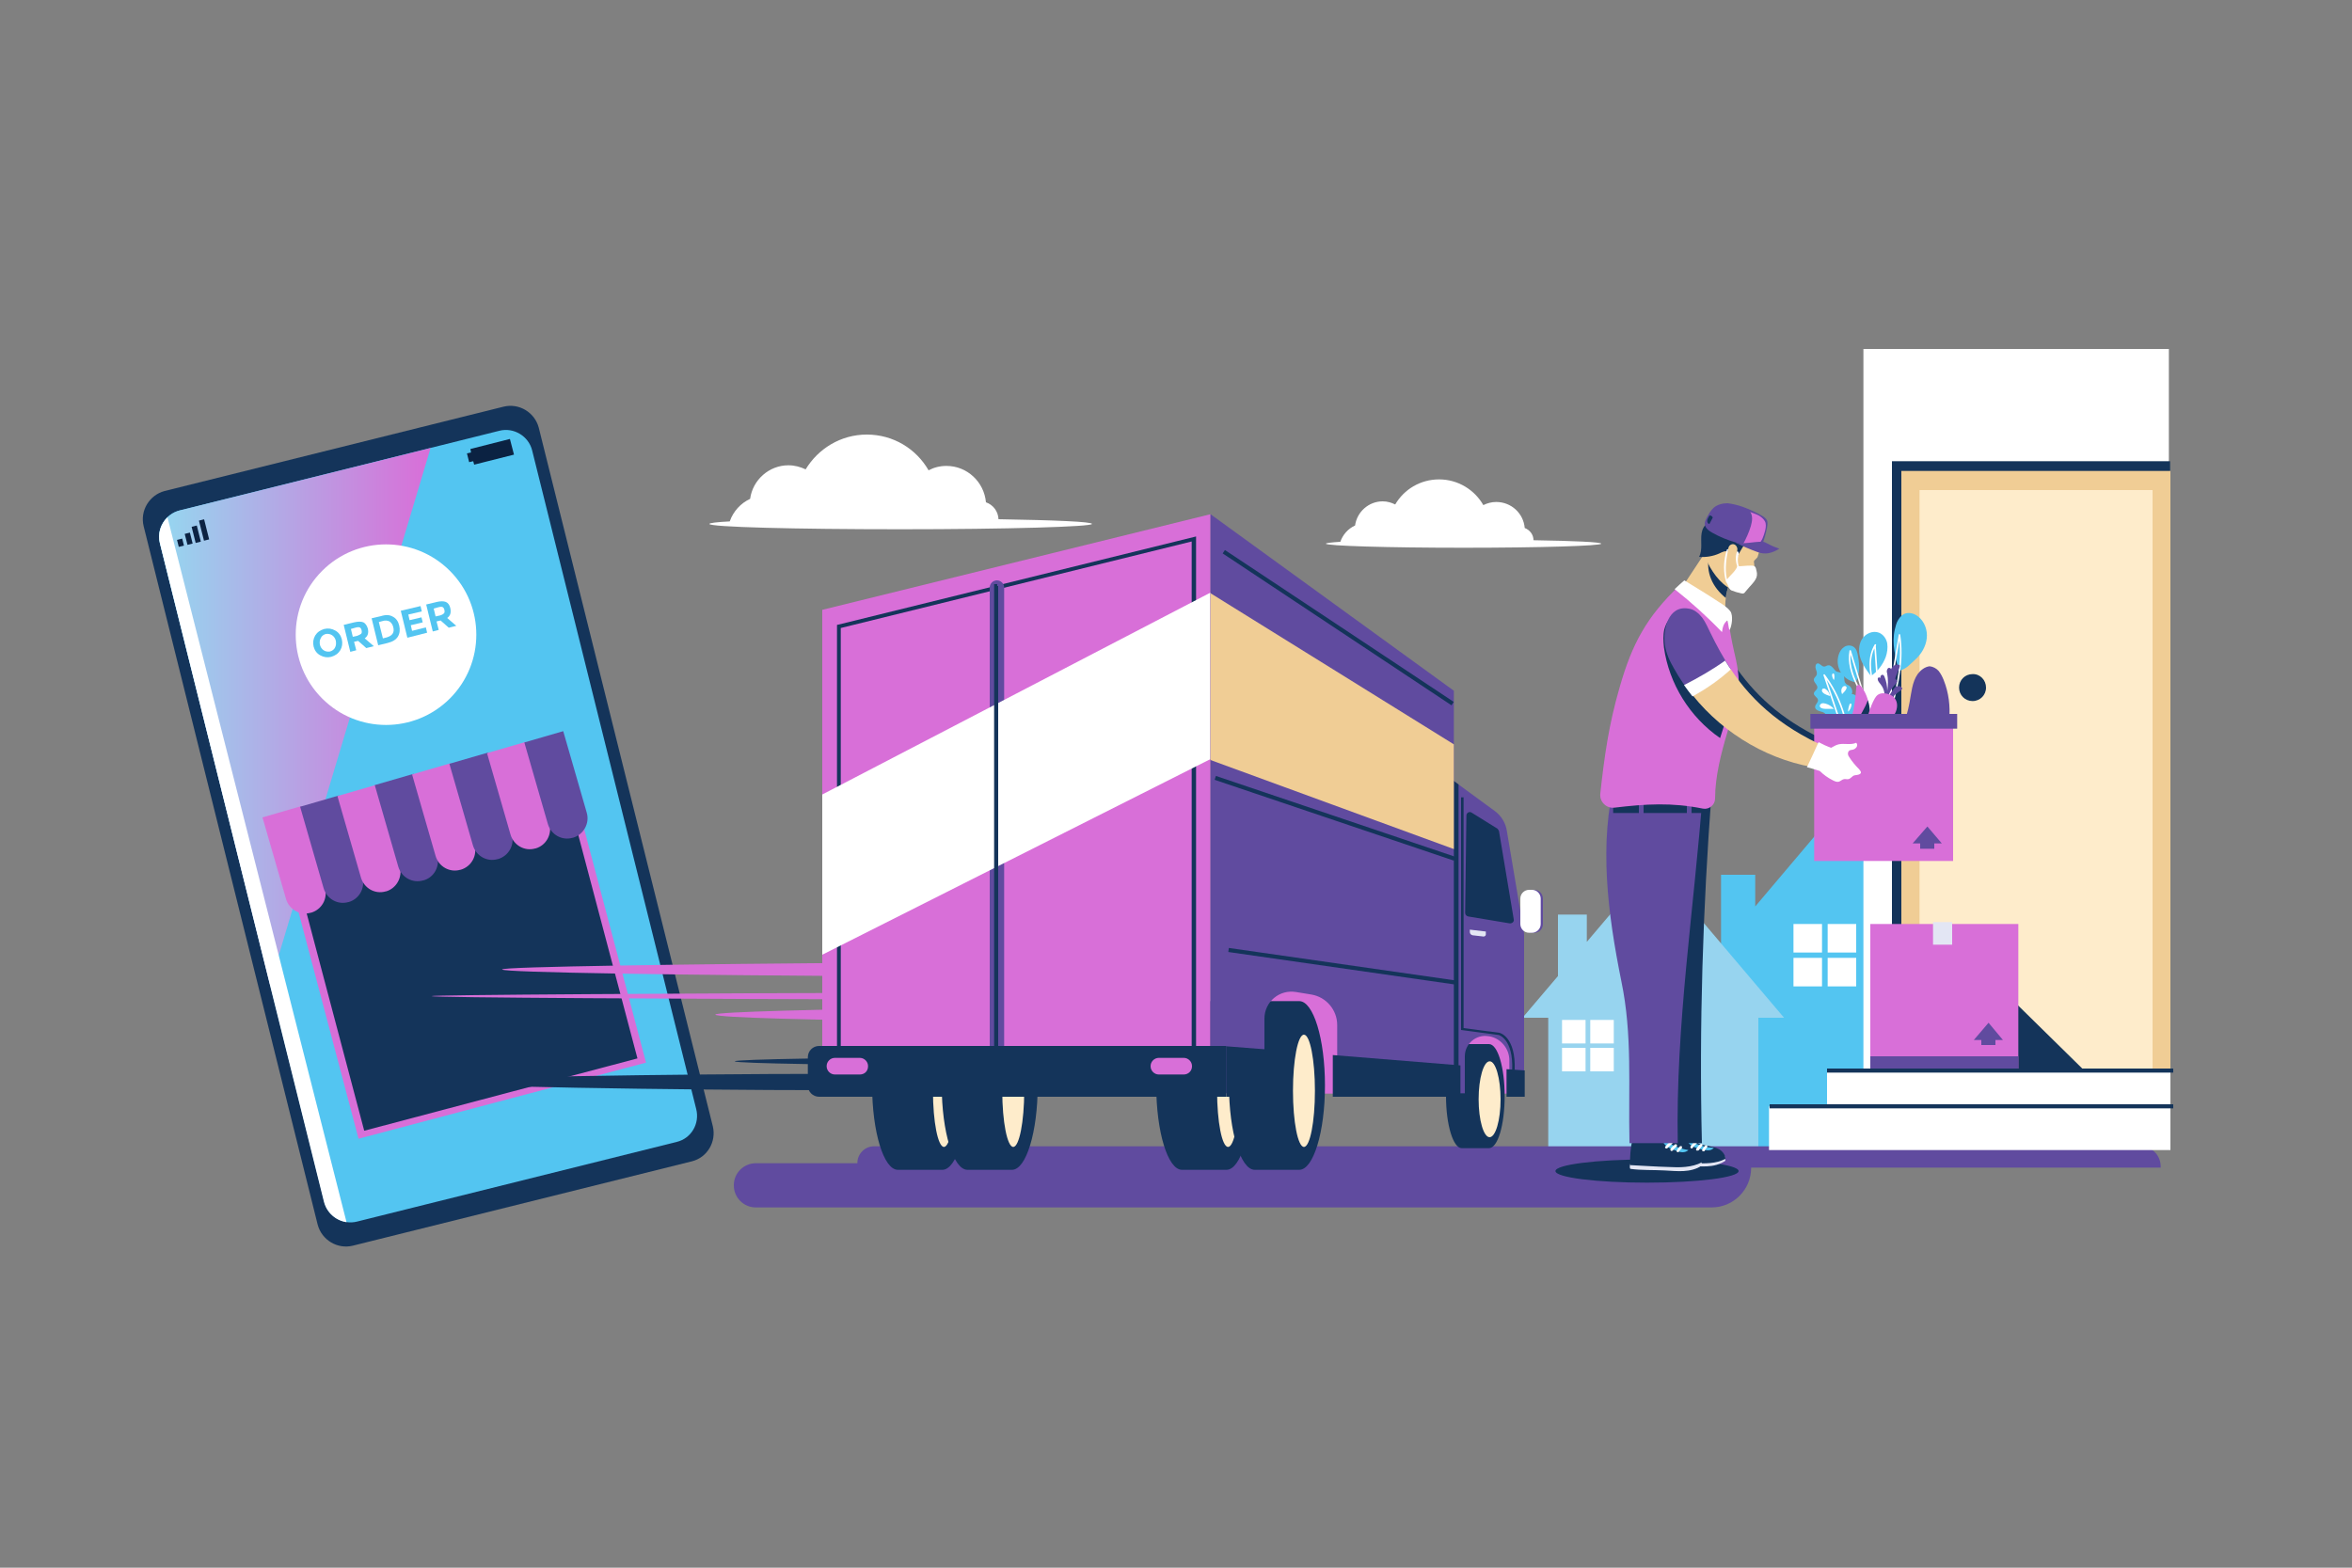 <?xml version="1.0" encoding="utf-8"?>
<!-- Generator: Adobe Illustrator 24.2.0, SVG Export Plug-In . SVG Version: 6.00 Build 0)  -->
<svg version="1.1" xmlns="http://www.w3.org/2000/svg" xmlns:xlink="http://www.w3.org/1999/xlink" x="0px" y="0px"
	 viewBox="0 0 750 500" style="enable-background:new 0 0 750 500;" xml:space="preserve">
<rect x="0" y="0" width="750" height="500" fill="#808080" stroke="none"/>
<style type="text/css">
	.st0{fill:#53C5F1;}
	.st1{fill:#FFFFFF;}
	.st2{fill:#97D4EF;}
	.st3{fill:#604B9F;}
	.st4{fill:#14345A;}
	.st5{fill:#F0CD95;}
	.st6{fill:#FEECCB;}
	.st7{fill:#D86FD8;}
	.st8{fill:#E3E6F4;}
	.st9{fill:none;stroke:#FFFFFF;stroke-width:0.5;stroke-linecap:round;stroke-linejoin:round;stroke-miterlimit:10;}
	.st10{fill:url(#SVGID_1_);}
	.st11{fill:#0B2242;}
</style>
<g id="BACKGROUND">
</g>
<g id="OBJECTS">
	<g>
		<g>
			<polygon class="st0" points="584.4,259.9 559.7,289.1 559.7,279 548.8,279 548.8,301.9 535.6,317.5 545.2,317.5 545.2,366.7 
				623.7,366.7 623.7,317.5 633.3,317.5 			"/>
			<g>
				<g>
					<rect x="571.9" y="294.7" class="st1" width="9.1" height="9.1"/>
					<rect x="582.8" y="294.7" class="st1" width="9.1" height="9.1"/>
				</g>
				<g>
					<rect x="571.9" y="305.5" class="st1" width="9.1" height="9.1"/>
					<rect x="582.8" y="305.5" class="st1" width="9.1" height="9.1"/>
				</g>
			</g>
			<polygon class="st2" points="527.2,275.4 506,300.4 506,291.7 496.8,291.7 496.8,311.3 485.5,324.6 493.7,324.6 493.7,366.7 
				560.7,366.7 560.7,324.6 568.9,324.6 			"/>
			<g>
				<g>
					<rect x="498.1" y="325.3" class="st1" width="7.5" height="7.5"/>
					<rect x="507.1" y="325.3" class="st1" width="7.5" height="7.5"/>
				</g>
				<g>
					<rect x="498.1" y="334.2" class="st1" width="7.5" height="7.5"/>
					<rect x="507.1" y="334.2" class="st1" width="7.5" height="7.5"/>
				</g>
			</g>
		</g>
		<path class="st3" d="M682.6,365.6H278.7c-2.9,0-5.3,2.4-5.3,5.3v0.1h-32.4c-3.8,0-7,3.1-7,7v0.1c0,3.8,3.1,7,7,7h304.8
			c7,0,12.6-5.7,12.6-12.6v-0.1h130.6v-0.1C689.1,368.5,686.2,365.6,682.6,365.6z"/>
		<ellipse class="st4" cx="525.2" cy="373.5" rx="29.2" ry="3.7"/>
		<g>
			<rect x="594.2" y="111.3" class="st1" width="97.4" height="230.2"/>
			<rect x="603.3" y="147.1" class="st4" width="88.7" height="199.1"/>
			<rect x="606.3" y="150.2" class="st5" width="85.8" height="199.1"/>
			<rect x="612.1" y="156.3" class="st6" width="74.3" height="185.3"/>
			<polygon class="st4" points="617.1,318.2 617.1,344.6 664.3,344.6 664.3,341.1 641,318.2 			"/>
			<g>
				<rect x="596.4" y="294.7" class="st7" width="47.2" height="49.9"/>
				<rect x="596.4" y="336.9" class="st3" width="47.2" height="7.6"/>
				<polygon class="st3" points="638.7,331.7 634.1,326.2 629.4,331.7 631.8,331.7 631.8,333.3 636.3,333.3 636.3,331.7 				"/>
				<rect x="616.4" y="294.1" class="st8" width="6.1" height="7.2"/>
			</g>
			<g>
				<rect x="564.1" y="352.9" class="st1" width="128" height="13.9"/>
				<rect x="582.6" y="341.4" class="st1" width="109.5" height="12.8"/>
			</g>
			<g>
				<rect x="582.6" y="340.8" class="st4" width="110.4" height="1.3"/>
			</g>
			<g>
				<rect x="564.3" y="352.2" class="st4" width="128.7" height="1.3"/>
			</g>
			<path class="st4" d="M633.3,219.3c0,2.4-1.9,4.3-4.3,4.3c-2.4,0-4.3-1.9-4.3-4.3c0-2.4,1.9-4.3,4.3-4.3
				C631.4,214.9,633.3,216.9,633.3,219.3z"/>
		</g>
		<g>
			<g>
				<g>
					<g>
						<path class="st0" d="M601.3,209.6c-0.9,2.4-2.6,4.6-4.7,6c-1.3-1.7-2.6-3.5-3.3-5.5c-0.7-2-0.7-4.4,0.4-6.2
							c1.1-1.8,3.5-2.9,5.5-2.1c1.4,0.6,2.3,1.9,2.6,3.4C602,206.7,601.8,208.2,601.3,209.6z"/>
						<path class="st0" d="M590.9,206.2c-0.9-0.5-2.1-0.4-2.9,0.2c-0.9,0.6-1.4,1.5-1.7,2.5c-0.6,1.9-0.3,3.9,0.7,5.6
							c1,1.6,2.8,2.8,4.7,3.1c1.4-2.4,1.3-5.4,0.8-8.2C592.3,208.1,592,206.8,590.9,206.2z"/>
						<path class="st0" d="M611.6,196.6c2.1,1.6,3.1,4.4,2.8,7c-0.3,2.6-1.7,5-3.7,6.8c-2,1.8-2.6,2.8-5.2,3.6
							c-1.1-4.3-2.3-8.8-1.3-13.2c0.3-1.1,0.5-2.2,1.1-3.1c0.6-1,1.4-1.8,2.5-2.1C609.2,195.3,610.6,195.8,611.6,196.6z"/>
					</g>
					<g>
						<path class="st9" d="M599.4,238.7c0.8-3.6-0.3-7.4-1.9-10.7s-3.8-6.4-5.4-9.7c-1.6-3.3-2.8-7.1-2.1-10.7L599.4,238.7z"/>
						<path class="st9" d="M600.6,245.4c0.9-4.8,1.6-9.8,0.8-14.6c-0.8-4.3-2.7-8.3-4-12.4c-1.2-4.2-1.7-8.9,0.6-12.7
							c0,0.1-0.1,0.3-0.1,0.4L600.6,245.4z"/>
						<path class="st9" d="M598,248.2c0.6-7.7,3.1-15.2,5.2-22.7c2.1-7.5,3.7-15.3,2.5-23L598,248.2z"/>
					</g>
				</g>
				<g>
					<path class="st3" d="M611.5,215c-1.8,2.6-2,6-2.6,9.1c-1,5.6-3.4,10.9-5.4,16.2c-0.5,1.3-1,2.7-0.7,4.1
						c0.3,1.4,1.3,2.6,2.6,3.2c2.2,1.2,5,0.8,7.2-0.5c2.2-1.3,3.8-3.3,5-5.5c4.4-7.3,5.4-16.7,2.2-24.7c-0.4-1-0.9-2-1.6-2.9
						c-0.7-0.8-1.8-1.4-2.9-1.5C613.7,212.7,612.4,213.8,611.5,215z"/>
					<g>
						<path class="st0" d="M589.5,218.6c0.9,0.5,1.4,1.8,1,2.8c1.1-0.1,2.2,1.1,2,2.2c-0.2,1-1.1,1.7-1,2.7c0.1,0.9,1.2,1.4,1.5,2.3
							c0.2,0.5,0,1.1-0.3,1.6c-0.3,0.5-0.7,0.8-1.2,1.2c-0.3,0.3-0.7,0.7-0.5,1.1c0.1,0.2,0.5,0.3,0.6,0.6c0.2,0.3-0.1,0.8-0.4,1
							c-0.3,0.2-0.7,0.3-1,0.5c-0.7,0.6-0.4,1.6-0.2,2.5c0.3,1.4,0.2,2.8-0.2,4.1c-0.1,0.4-0.4,0.9-0.8,0.8c-0.3,0-0.5-0.3-0.5-0.6
							s0.1-0.6,0.1-0.9c0.2-0.8,0.5-1.5,0.4-2.3c0-0.8-0.4-1.6-1-2.1c-0.5-0.3-1.1-0.4-1.7-0.6c-0.6-0.2-1.2-0.6-1.3-1.2
							c-0.1-0.6,0.5-1.3,1.1-1c0.1-1.1-0.6-2.2-1.7-2.5c-0.6-0.2-1.2-0.1-1.8,0c-0.6,0-1.3,0-1.8-0.3c-0.5-0.3-0.9-1-0.6-1.5
							c0.4-0.7,1.4-0.7,1.9-1.3c-0.4-0.5-1.2-0.7-1.9-0.9c-0.7-0.2-1.4-0.6-1.4-1.3c0-0.9,1.1-1.5,0.9-2.3c-0.1-0.8-1.3-1.2-1.3-2
							c0-0.7,1-1.1,1.1-1.8c0.2-1-1.3-1.8-1.1-2.8c0.1-0.5,0.7-0.8,0.9-1.4c0.2-0.6-0.1-1.3-0.3-1.9c-0.2-0.6-0.1-1.5,0.5-1.7
							c0.8-0.2,1.3,1,2.2,1c0.5,0,0.8-0.4,1.3-0.4c0.5-0.1,1,0.3,1.4,0.7c0.4,0.4,0.7,0.9,1.1,1.2c0.7,0.4,1.7,0.2,2.2,0.8
							c0.7,0.8,0.1,2.3,0.8,3C588.7,218.3,589.2,218.4,589.5,218.6z"/>
						<path class="st9" d="M589.6,238.7c-0.1-8.4-2.9-16.7-7.9-23.4L589.6,238.7z"/>
						<path class="st1" d="M584.8,226.1c-0.7-0.8-1.6-1.4-2.7-1.7c-0.4-0.1-0.9-0.2-1.3,0c-0.4,0.2-0.7,0.7-0.4,1.1
							c0.2,0.3,0.5,0.4,0.9,0.5C582.2,226.2,583.7,226,584.8,226.1z"/>
						<path class="st1" d="M588.8,219.5c-0.2,0.8-0.9,1.3-1.4,1.9c-0.2-0.5-0.3-1-0.2-1.5c0.1-0.5,0.4-1,0.9-1.1
							c0.2,0,0.5,0,0.6,0.2C588.9,219.2,588.9,219.3,588.8,219.5z"/>
						<path class="st1" d="M584.5,214.8c0.1,0,0.2,0,0.3,0.1c0.1,0.1,0.1,0.2,0.1,0.3c0.1,0.5,0.1,1.1-0.1,1.7
							c-0.4-0.5-0.6-1.1-0.6-1.7C584.3,215.1,584.3,214.8,584.5,214.8z"/>
						<path class="st1" d="M583.6,222c-0.2-0.8-0.6-1.6-1.3-2.1c-0.2-0.1-0.4-0.3-0.6-0.3c-0.2,0-0.5,0-0.6,0.2
							c-0.1,0.2-0.2,0.4-0.1,0.6c0,0.2,0.2,0.4,0.3,0.5C581.7,221.4,582.9,221.8,583.6,222z"/>
						<path class="st1" d="M590.2,224.4c0.2,0,0.2,0.3,0.2,0.4c-0.1,0.8-0.4,1.6-1.1,2.2c0-0.8,0.2-1.6,0.5-2.4
							C589.9,224.5,590,224.3,590.2,224.4z"/>
					</g>
					<g>
						<path class="st7" d="M593,239.3c0.9-0.1,1.8-0.4,2.4-1.1c0.3-0.4,0.5-1,0.6-1.5c0.4-1.5,0.4-3.1,0.4-4.7c0-2.3,0-4.5-0.3-6.7
							c-0.4-2.2-1.1-4.4-2.5-6.2c-0.3-0.4-0.7-0.8-1.2-0.6c-0.4,0.2-0.5,0.6-0.5,1c-0.3,3.2-0.5,6.4-1.6,9.4c-0.6,1.7-1.6,3.2-1.9,5
							c-0.4,1.8,0,3.8,1.5,4.8C590.8,239.4,591.9,239.5,593,239.3z"/>
						<path class="st4" d="M595.4,238.2c0.3-0.4,0.5-1,0.6-1.5c0.4-1.5,0.4-3.1,0.4-4.7c0-2.3,0-4.5-0.3-6.7c-0.1-0.7-0.3-1.3-0.5-2
							c-1.6,5-7.1,9.6-3.6,15.6c0.1,0.1,0.1,0.3,0.2,0.4c0.3,0,0.5,0,0.7,0C593.9,239.2,594.8,238.9,595.4,238.2z"/>
						<path class="st3" d="M605.5,218.8c-0.3,0-0.5,0.1-0.7,0.3c0-0.2,0.1-0.4,0.1-0.5c-1.4,1.3-2.4,3-3.2,4.7
							c0.5-1.9,1.4-3.7,2.7-5.1c0.2-0.2,0.4-0.4,0.5-0.6c0.1-0.2,0.1-0.5-0.1-0.7c-0.1-0.1-0.3-0.1-0.3-0.2c-0.2-0.2-0.1-0.5,0-0.8
							c0.4-1,0.8-2,1.2-3c0.1-0.3,0.2-0.6,0-0.8c-0.1-0.1-0.2-0.1-0.4-0.1c-1-0.2-2.2,0.6-2.3,1.7c0.2-0.3-0.2-0.7-0.6-0.7
							c-0.4,0-0.6,0.4-0.7,0.8c-0.1,0.4,0,0.7,0.1,1.1c0.3,1.8,0.3,3.6,0,5.4c0-1.5-0.3-3.1-0.9-4.5c-0.1-0.3-0.3-0.5-0.6-0.6
							c-0.2,0-0.5,0.2-0.6,0.4c-0.1,0.2-0.1,0.5-0.1,0.7c-0.1-0.2-0.4-0.3-0.6-0.2c-0.2,0.1-0.3,0.4-0.2,0.7c0,0.2,0.2,0.5,0.3,0.7
							c0.4,0.5,0.8,1,1.1,1.5c0.8,1.4,1,3.2,0.4,4.7c0.1,0,0.2,0,0.3,0.1c0,0.1,0,0.1-0.1,0.2c0.2,0.1,0.4,0.3,0.7,0.4
							c0,0.1-0.1,0.2,0,0.2c0,0.1,0.2,0.2,0.3,0.2c1-1.8,2.4-3.4,4.2-4.5c0.3-0.2,0.6-0.5,0.6-0.8
							C606.1,218.9,605.8,218.8,605.5,218.8z"/>
						<path class="st7" d="M601.4,221.2c-0.9-0.2-1.9-0.1-2.6,0.4c-0.4,0.3-0.8,0.8-1,1.2c-0.8,1.4-1.3,2.8-1.8,4.3
							c-0.7,2.1-1.3,4.3-1.6,6.5c-0.3,2.2-0.2,4.6,0.6,6.7c0.2,0.4,0.5,0.9,0.9,0.9c0.4,0,0.6-0.5,0.8-0.8c1.2-2.9,2.3-6,4.2-8.5
							c1.1-1.4,2.5-2.6,3.3-4.2c0.9-1.6,1.1-3.7-0.1-5.1C603.5,221.8,602.5,221.4,601.4,221.2z"/>
					</g>
				</g>
			</g>
			<path class="st4" d="M593.8,243.6c-1.2-1.2-2.2-2.4-3.1-3.8c-0.2-0.3-0.4-0.6-0.4-0.9c-0.1-0.3,0-0.7,0.2-1
				c0.3-0.4,0.8-0.4,1.3-0.5c0.5-0.1,0.9-0.4,1.2-0.8c0.3-0.4,0.3-1-0.1-1.4c-1.7,0.8-3.8,0.1-5.6,0.5c-0.9,0.2-1.6,0.7-2.4,1.1
				c-1.4-0.5-2.7-1.1-4-1.8c-0.1,0.2-0.1,0.3-0.2,0.5c-12.9-6.2-21.5-14.2-27.9-23.8c0,0,0,0,0,0c-2.4-3.6-4.5-7.4-6.4-11.5
				c-0.8-1.6-1.5-3.3-2.6-4.8c-1.1-1.4-2.6-2.7-4.4-2.9c-6.5-1.1-8.2,6.8-7.5,11.6c0.4,2.7,1.5,5.1,2.9,7.5c1.4,2.5,2.9,4.8,4.6,7.1
				c0.5,0.6,0.9,1.2,1.4,1.8c0.1,0,0.1-0.1,0.2-0.1c9.2,11.3,22.3,19.4,36.5,22.4c-0.1,0.1-0.1,0.2-0.2,0.3c1.4,0.3,2.7,0.8,4.1,1.2
				c1.2,1.2,2.6,2.2,4.2,3c0.6,0.3,1.3,0.6,1.9,0.4c0.6-0.2,1-0.7,1.6-0.8c0.5-0.1,0.9,0.1,1.4,0c0.7-0.1,1.2-1,1.9-1.2
				c0.4-0.1,0.8-0.1,1.2-0.2c0.4-0.1,0.8-0.3,0.9-0.6C594.5,244.3,594.1,243.9,593.8,243.6z"/>
			<g>
				<rect x="578.5" y="228.6" class="st7" width="44.3" height="46"/>
				<rect x="577.3" y="227.7" class="st3" width="46.8" height="4.7"/>
				<polygon class="st3" points="619.2,269 614.6,263.6 609.9,269 612.3,269 612.3,270.7 616.8,270.7 616.8,269 				"/>
			</g>
			<g>
				<g>
					<g>
						<path class="st5" d="M553.4,183c-5-1.7-6.1-3-9.4-7.2l-8,12.1c4.5,4.4,8.6,7.3,14.4,10.1C549.6,192.6,550.4,186.6,553.4,183z"
							/>
						<path class="st4" d="M550.3,190.7c0.4-3,1.4-5.7,3.1-7.7c-4.5-1.5-5.8-2.8-8.4-6C543.8,182.7,546.2,187.4,550.3,190.7z"/>
					</g>
					<g>
						<path class="st5" d="M562.6,168.9c-0.1-1.9-1.5-3.6-3.1-4.6c-1.6-1-3.6-1.4-5.5-1.7c-2.4-0.4-5.1-0.5-7.2,0.9
							c-1.3,0.9-2.2,2.4-2.8,3.9c-1.6,4.4-1,9.4,1.3,13.5c2.3,4,5.5,7.3,9.9,8.2c1.6-2.9,2.9-4.7,4.1-8.1c0.3-0.7-0.1-1.6,0-2
							c0.2-0.5,1.1-1,1.2-1.5c0.7-2.2,1-3.6,1.5-5.9C562.5,170.8,562.7,169.9,562.6,168.9z"/>
						<path class="st4" d="M544.7,164.9c1.5-2.4,4.5-3.6,7.4-3.6c2.9,0.1,5.6,1.2,8.1,2.6c0.9,0.5,1.9,1.1,2.3,2.1
							c0.4,0.7,0.4,1.5,0.4,2.3c0,0.6,0,1.2-0.2,1.8c-0.4,1.4-1.9,2.4-3.4,2.6c-1.5,0.2-3-0.2-4.4-0.6c-3.3-1.1-6.5-2.7-9.6-4.2
							c-0.3-0.2-0.7-0.3-0.9-0.6C544,166.6,544.2,165.6,544.7,164.9z"/>
						<path class="st4" d="M551.2,174.6c0.2-0.7,1-1.2,1.7-1c0.7,0.2,1.2,1,1.1,1.7c-0.1,1-0.2,1.7,0.1,2.1c0.9-1.9,2-3.6,3.3-5.2
							c-3.7-1.8-7.5-3.6-11.2-5.3c-0.3-0.1-0.6-0.3-0.9-0.3c-0.3,0-0.5,0.1-0.8,0.3c-1.1,0.7-1.7,1.9-1.9,3.2
							c-0.2,1.3-0.1,2.5-0.1,3.8c0,1.3-0.1,2.6-0.7,3.7c2.2,0.2,4.5-0.2,6.5-1.1c0.8-0.4,1.8-0.9,2.6-0.6
							C551,175.4,551.1,175,551.2,174.6z"/>
						<path class="st1" d="M560.1,182c-0.1-0.5-0.2-1.1-0.6-1.4c-0.4-0.2-0.8-0.2-1.2-0.2c-2,0-2.3,0.2-4.3,0.2
							c-0.7,1.9-2.6,3-3.7,4.8c0.7,0.8,0.9,2.5,1.8,2.9c1,0.4,2,0.7,3,0.9c0.3,0.1,0.7,0.2,1,0c0.2-0.1,0.3-0.2,0.4-0.4
							c0.5-0.5,0.7-0.9,1.2-1.4c0.7-0.8,1.6-1.7,2.1-2.6C560.3,184,560.4,183,560.1,182z"/>
						<g>
							<path class="st1" d="M551.5,185.8c-0.4-0.1-0.7-0.6-0.9-1.5c-0.6-2.9-0.1-6.2,0.5-9.2c-0.2,0.1-0.5,0.1-0.5,0.4
								c-0.9,2.9-1.1,5.9-0.5,8.9c0.2,1.1,0.6,1.7,1.3,1.8c0,0,0,0,0.1,0c0.1,0,0.2-0.1,0.2-0.2C551.7,186,551.6,185.9,551.5,185.8z
								"/>
						</g>
						<g>
							<path class="st1" d="M554.5,176.6c-0.1-0.2-0.1-0.4-0.2-0.6c-0.1-0.1-0.3-0.2-0.4-0.1c-0.7,1.8-0.4,4.2,0.6,5.9
								c0,0.1,0.1,0.1,0.2,0.1c0,0,0.1,0,0.1,0c0.1-0.1,0.2-0.2,0.1-0.3C554.1,180.1,553.9,178.3,554.5,176.6z"/>
						</g>
					</g>
					<g>
						<path class="st3" d="M555.6,161.6c2.1,0.8,4.2,1.7,6.1,2.8c0.7,0.4,1.5,0.9,1.8,1.7c0.2,0.6,0.1,1.4,0,2
							c-0.4,2.1-1,4.2-1.8,6.2c-5.5-0.2-10.9-1.7-15.7-4.4c-1.1-0.6-2.4-1.6-2.4-2.9c0-0.6,0.3-1.2,0.6-1.8c0.6-1.2,1.3-2.4,2.3-3.3
							c1.2-1,2.8-1.4,4.4-1.4C552.5,160.7,554.1,161.1,555.6,161.6z"/>
						<path class="st7" d="M562.7,169.8c0.3-1,0.5-2,0.3-3c-0.3-1-1.1-1.7-2-2.3c-0.9-0.5-1.9-0.8-2.9-1.2c0.5,0.6,0.6,1.4,0.6,2.2
							c0,0.8-0.2,1.5-0.4,2.3c-0.6,2-1.5,4-2.5,5.8c0.8,0.2,1.7,0.4,2.6,0.4c0.9,0,1.8-0.2,2.5-0.7
							C561.9,172.5,562.3,171.1,562.7,169.8z"/>
						<path class="st3" d="M562,172.8c1.2,0,1.3,0.8,5.4,2.2c-2.3,1.4-4.4,2-6.9,1.1s-4.8-1.9-7.2-3.1
							C556.1,173.7,559.1,172.7,562,172.8z"/>
						<path class="st4" d="M546.1,165c0-0.2-0.2-0.3-0.3-0.4c-0.2-0.1-0.3-0.2-0.5-0.2c-0.2,0-0.3,0.2-0.4,0.4
							c-0.2,0.4-0.5,0.8-0.5,1.3c0,0.5,0.2,1,0.7,1c0.3-0.6,0.6-1.1,0.9-1.7C546.1,165.3,546.2,165.1,546.1,165z"/>
					</g>
				</g>
				<g>
					<g>
						<path class="st8" d="M550.2,370.2c-0.1-0.5-0.1-1-0.2-1.4c-6.7,0.5-13.5,0.6-20.2,0.4c-0.5,0-0.9,0-1.4,0.1s-0.7-0.1-1,0.3
							c-0.2,0.4-0.3,1.5,0,1.7c3.6,0.5,7.2,0.3,10.8,0.5c2,0.1,4.1,0.3,6.1,0.2C546.4,371.9,548.5,371.4,550.2,370.2z"/>
						<path class="st4" d="M540.2,371c3.4,0.1,7,0.2,10-1.4c0-1.3-1-2.5-2.1-3.1s-2.5-0.8-3.8-1.1c-1.3-0.2-2.6-0.5-3.7-1.3
							c-1.1-0.8-1.8-2.2-1.5-3.4c-3,0.3-6.1,0.4-9.1,0.3c-0.9,3.1-1.2,6.3-1.1,9.5C532.6,370.6,536.4,370.8,540.2,371z"/>
						<g>
							<g>
								<path class="st0" d="M538.5,363.8c0.2-0.1,0.3,0,0.5,0.1c2.3,1.3,4.9,2.1,7.5,2.2c-0.4,0.5-1.1,0.8-1.8,0.8
									s-1.4-0.1-2.1-0.3c-1.5-0.4-3.1-0.8-4.1-2c-0.1-0.1-0.2-0.3-0.2-0.4C538.2,364,538.3,363.8,538.5,363.8z"/>
							</g>
							<g>
								<path class="st1" d="M539.5,366.3c-0.1,0-0.2,0-0.3-0.1c-0.2-0.1-0.2-0.4-0.1-0.6c0.4-0.6,0.9-1.2,1.5-1.7
									c0.2-0.1,0.4-0.1,0.6,0c0.1,0.2,0.1,0.4,0,0.6c-0.5,0.5-1,1-1.4,1.5C539.7,366.3,539.6,366.3,539.5,366.3z"/>
							</g>
							<g>
								<path class="st1" d="M541.2,367c-0.1,0-0.2,0-0.2-0.1c-0.2-0.1-0.2-0.4-0.1-0.5c0.4-0.6,0.8-1.1,1.3-1.5
									c0.2-0.1,0.4-0.1,0.6,0c0.1,0.2,0.1,0.4,0,0.6c-0.4,0.4-0.8,0.9-1.1,1.4C541.4,366.9,541.3,367,541.2,367z"/>
							</g>
							<g>
								<path class="st1" d="M543.2,367.2c-0.1,0-0.1,0-0.2,0c-0.2-0.1-0.3-0.3-0.2-0.5c0.2-0.5,0.6-0.9,0.9-1.3
									c0.2-0.2,0.4-0.2,0.6,0c0.2,0.1,0.2,0.4,0,0.6c-0.3,0.3-0.6,0.7-0.8,1.2C543.4,367.1,543.3,367.2,543.2,367.2z"/>
							</g>
						</g>
					</g>
					<path class="st4" d="M529.6,364.6h13.1c-0.9-37.3,0.3-74.7,3.1-112c-7.5,0.4-15-1.1-21.9-4.4l-5.9-0.3c-5.5,21-2.5,43.6,1.8,65
						C523.5,330.1,527.9,347.2,529.6,364.6z"/>
				</g>
				<g>
					<g>
						<path class="st8" d="M542.7,371.7c-0.1-0.5-0.1-1-0.2-1.4c-6.7,0.5-13.5,0.6-20.2,0.4c-0.5,0-0.9,0-1.4,0.1s-0.7-0.1-1,0.3
							c-0.2,0.4-0.3,1.5,0,1.7c3.6,0.5,7.2,0.3,10.8,0.5c2,0.1,4.1,0.3,6.1,0.2S541.1,372.9,542.7,371.7z"/>
						<path class="st4" d="M532,372.2c3.6,0.2,7.5,0.2,10.7-1.5c0-1.4-1-2.7-2.3-3.3c-1.2-0.7-2.7-0.9-4.1-1.1
							c-1.4-0.3-2.8-0.6-4-1.4c-1.1-0.8-2-2.3-1.6-3.7c-3.2,0.3-6.5,0.4-9.7,0.3c-0.9,3.3-1.3,6.7-1.2,10.1
							C524,371.8,528,372.1,532,372.2z"/>
						<g>
							<g>
								<path class="st0" d="M530.6,363.7c0.2,0,0.3,0.1,0.5,0.2c2.2,1.5,4.7,2.5,7.3,2.9c-0.5,0.5-1.2,0.7-1.9,0.7
									c-0.7,0-1.4-0.3-2-0.5c-1.5-0.5-3-1.1-3.9-2.3c-0.1-0.1-0.2-0.3-0.2-0.5C530.3,363.9,530.4,363.7,530.6,363.7z"/>
							</g>
							<g>
								<path class="st1" d="M531.4,366.3c-0.1,0-0.2,0-0.3-0.1c-0.2-0.1-0.2-0.4,0-0.6c0.5-0.6,1-1.1,1.6-1.5
									c0.2-0.1,0.4-0.1,0.6,0.1c0.1,0.2,0.1,0.4-0.1,0.6c-0.5,0.4-1,0.9-1.5,1.4C531.6,366.3,531.5,366.3,531.4,366.3z"/>
							</g>
							<g>
								<path class="st1" d="M533,367.1c-0.1,0-0.2,0-0.2-0.1c-0.2-0.1-0.2-0.4-0.1-0.6c0.4-0.5,0.9-1,1.4-1.4
									c0.2-0.1,0.4-0.1,0.6,0.1c0.1,0.2,0.1,0.4-0.1,0.6c-0.5,0.4-0.9,0.8-1.2,1.3C533.2,367,533.1,367.1,533,367.1z"/>
							</g>
							<g>
								<path class="st1" d="M535,367.5c-0.1,0-0.1,0-0.2-0.1c-0.2-0.1-0.2-0.4-0.1-0.5c0.3-0.5,0.6-0.9,1-1.3
									c0.2-0.1,0.4-0.1,0.6,0c0.1,0.2,0.1,0.4,0,0.6c-0.3,0.3-0.7,0.7-0.9,1.1C535.2,367.4,535.1,367.5,535,367.5z"/>
							</g>
						</g>
					</g>
					<g>
						<path class="st3" d="M519.6,364.6H535c-0.7-37.7,5.2-74.7,8-112c-7.5,0.4-15-1.1-21.9-4.4l-5.9-0.3c-5.5,21-2.5,43.6,1.8,65
							C520.6,330.1,519.2,346.5,519.6,364.6z"/>
						<rect x="514.4" y="255.8" class="st4" width="30.4" height="3.5"/>
						<rect x="522.6" y="255.1" class="st3" width="1.5" height="4.7"/>
						<rect x="537.9" y="255.1" class="st3" width="1.5" height="4.7"/>
					</g>
				</g>
				<g>
					<path class="st7" d="M535.4,186.9c-10.3,9.8-15,18.5-18.9,32.2c-3.5,12-4.9,22.1-6.2,34c-0.3,2.6,1.9,4.8,4.5,4.5
						c10-1.2,18.3-1.7,28.2,0.3c2,0.4,3.9-1.2,3.9-3.2c0-14.2,7.9-29.9,7.6-36.7c-0.2-6.1-1.4-8.8-2.5-14.9
						c-0.3-1.4-0.5-3.1-0.8-4.7c-5.8-2.8-11.1-7.3-15.6-11.6L535.4,186.9z"/>
					<path class="st4" d="M530.6,206.5c1.6,11.6,8.3,22.3,17.9,28.9c0.9-2.8,1.8-5.7,2.7-8.5c-9.7-7.2-16.1-18.6-17.3-30.7
						c-1.7,0.9-2.7,2.7-3.2,4.6C530.3,202.6,530.4,204.6,530.6,206.5z"/>
					<path class="st1" d="M537.1,185.1c-1,0.9-2.1,1.8-3.1,2.8c5.3,4.2,10.4,8.8,15.1,13.7c0.2-1.5,0.5-2.8,1.7-3.7
						c0.3,0.6,0.4,2.5,0.7,3.1c0.8-1.4,1.2-4.7,0.3-6c-1-1.3-2.4-2.2-3.7-3C544.5,189.6,540.8,187.4,537.1,185.1z"/>
				</g>
				<g>
					<path class="st3" d="M545.4,201.8c-0.8-1.6-1.5-3.3-2.6-4.8c-1.1-1.4-2.6-2.7-4.4-2.9c-6.5-1.1-8.2,6.8-7.5,11.6
						c0.4,2.7,1.5,5.1,2.9,7.5c1.7,3.1,3.8,6.1,6,8.9c4.5-2.3,8.6-5.3,12.2-8.6C549.5,209.8,547.4,205.9,545.4,201.8z"/>
					<path class="st5" d="M551.8,213.3c-3.5,3.3-7.6,6.2-12,8.5c10.1,12.6,25.1,21.3,41.1,23.3c2.8-0.1,3.9-3.8,4.5-5.5
						C569.3,233.1,559.1,224.3,551.8,213.3z"/>
					<path class="st1" d="M551.9,213.5c-0.6-0.9-1.2-1.8-1.8-2.8c-4.2,3-8.6,5.5-13.1,7.8c0.9,1.2,1.7,2.4,2.7,3.6
						C544.2,219.7,548.4,216.7,551.9,213.5z"/>
					<path class="st1" d="M592.8,245.3c-1.2-1.2-2.2-2.4-3.1-3.8c-0.2-0.3-0.4-0.6-0.4-0.9c-0.1-0.3,0-0.7,0.2-1
						c0.3-0.4,0.8-0.4,1.3-0.5c0.5-0.1,0.9-0.4,1.2-0.8c0.3-0.4,0.3-1-0.1-1.4c-1.7,0.8-3.8,0.1-5.6,0.5c-0.9,0.2-1.6,0.7-2.4,1.1
						c-1.4-0.5-2.7-1.1-4-1.8c-1.2,2.7-2.5,5.4-3.7,8c1.4,0.3,2.7,0.8,4.1,1.2c1.2,1.2,2.6,2.2,4.2,3c0.6,0.3,1.3,0.6,1.9,0.4
						c0.6-0.2,1-0.7,1.6-0.8c0.5-0.1,0.9,0.1,1.4,0c0.7-0.1,1.2-1,1.9-1.2c0.4-0.1,0.8-0.1,1.2-0.2c0.4-0.1,0.8-0.3,0.9-0.6
						C593.5,246.1,593.1,245.7,592.8,245.3z"/>
				</g>
			</g>
		</g>
		<g>
			<path class="st1" d="M489,172.3c0-1.8-1.2-3.3-2.8-3.9c-0.4-4.7-4.3-8.3-9.1-8.3c-1.5,0-2.9,0.4-4.1,1c-2.8-4.9-8.1-8.2-14.1-8.2
				c-6,0-11.2,3.2-14,8c-1.2-0.6-2.5-1-4-1c-4.5,0-8.2,3.4-8.8,7.7c-2.2,1-3.9,2.9-4.7,5.2c-3,0.2-4.6,0.4-4.6,0.6
				c0,0.7,19.7,1.3,43.9,1.3c24.3,0,43.9-0.6,43.9-1.3C510.6,172.9,501.9,172.5,489,172.3z"/>
			<path class="st1" d="M318.4,165.6c-0.1-2.5-1.7-4.6-4-5.4c-0.6-6.5-6-11.6-12.6-11.6c-2.1,0-4,0.5-5.7,1.4
				c-3.9-6.8-11.2-11.4-19.7-11.4c-8.3,0-15.5,4.5-19.5,11.1c-1.7-0.8-3.5-1.3-5.5-1.3c-6.2,0-11.4,4.7-12.2,10.7
				c-3,1.4-5.4,4-6.5,7.2c-4.1,0.2-6.5,0.5-6.5,0.8c0,1,27.3,1.7,61,1.7c33.7,0,61-0.8,61-1.7C348.3,166.4,336.3,165.9,318.4,165.6z
				"/>
		</g>
		<g>
			<g>
				<path class="st4" d="M220.6,370.4l-108.1,26.9c-4.9,1.2-9.9-1.8-11.2-6.7L45.8,167.8c-1.2-4.9,1.8-9.9,6.7-11.2l108.1-26.9
					c4.9-1.2,9.9,1.8,11.2,6.7l55.5,222.8C228.5,364.2,225.5,369.2,220.6,370.4z"/>
				<path class="st0" d="M215.8,364.2l-101.9,25.4c-4.6,1.2-9.4-1.7-10.5-6.3L51,173.3c-1.2-4.6,1.7-9.4,6.3-10.5l101.9-25.4
					c4.6-1.2,9.4,1.7,10.5,6.3l52.3,210C223.2,358.4,220.4,363.1,215.8,364.2z"/>
				<linearGradient id="SVGID_1_" gradientUnits="userSpaceOnUse" x1="50.762" y1="228.423" x2="137.248" y2="228.423">
					<stop  offset="3.589740e-02" style="stop-color:#97D4EF"/>
					<stop  offset="0.985" style="stop-color:#D86FD8"/>
				</linearGradient>
				<path class="st10" d="M57.3,162.8c-4.6,1.2-7.5,5.9-6.3,10.5L86.1,314l51.2-171.1L57.3,162.8z"/>
				<path class="st1" d="M51,173.3l52.3,210c0.9,3.5,3.8,6,7.2,6.5L53.4,165C51.3,167,50.2,170.2,51,173.3z"/>
			</g>
			<g>
				<g>
					<g>
						<g>
							
								<rect x="56.7" y="171.9" transform="matrix(0.97 -0.244 0.244 0.97 -40.495 19.283)" class="st11" width="1.7" height="2.3"/>
						</g>
					</g>
					<g>
						<g>
							
								<rect x="59.3" y="170" transform="matrix(0.97 -0.244 0.244 0.97 -40.098 19.852)" class="st11" width="1.7" height="3.6"/>
						</g>
					</g>
					<g>
						<g>
							
								<rect x="61.7" y="167.7" transform="matrix(0.97 -0.244 0.244 0.97 -39.665 20.41)" class="st11" width="1.7" height="5.3"/>
						</g>
					</g>
					<g>
						<g>
							
								<rect x="64.2" y="165.7" transform="matrix(0.97 -0.244 0.244 0.97 -39.268 20.981)" class="st11" width="1.7" height="6.6"/>
						</g>
					</g>
				</g>
				<g>
					<g>
						<polygon class="st11" points="150,143.2 150.2,144.3 148.9,144.6 149.6,147.4 150.9,147.1 151.2,148.2 163.9,145 162.6,140 
													"/>
					</g>
				</g>
			</g>
			
				<ellipse transform="matrix(0.707 -0.707 0.707 0.707 -107.036 146.356)" class="st1" cx="123.1" cy="202.4" rx="28.8" ry="28.8"/>
			<g>
				
					<rect x="101.7" y="266.6" transform="matrix(0.967 -0.256 0.256 0.967 -74.226 48.449)" class="st7" width="94.8" height="85.8"/>
				
					<rect x="104.1" y="268.8" transform="matrix(0.967 -0.256 0.256 0.967 -74.225 48.449)" class="st4" width="90.1" height="81.6"/>
				<path class="st7" d="M99.2,291.1l-0.1,0c-3.4,1-6.9-1-7.9-4.4l-7.5-26l12.4-3.6l7.5,26C104.6,286.6,102.6,290.1,99.2,291.1z"/>
				<path class="st3" d="M111.2,287.7l-0.1,0c-3.4,1-6.9-1-7.9-4.4l-7.5-26l12.4-3.6l7.5,26C116.5,283.2,114.6,286.7,111.2,287.7z"
					/>
				<path class="st7" d="M123.1,284.3l-0.1,0c-3.4,1-6.9-1-7.9-4.4l-7.5-26l12.4-3.6l7.5,26C128.4,279.7,126.5,283.3,123.1,284.3z"
					/>
				<path class="st3" d="M135,280.8l-0.1,0c-3.4,1-6.9-1-7.9-4.4l-7.5-26l12.4-3.6l7.5,26C140.4,276.3,138.4,279.9,135,280.8z"/>
				<path class="st7" d="M146.9,277.4l-0.1,0c-3.4,1-6.9-1-7.9-4.4l-7.5-26l12.4-3.6l7.5,26C152.3,272.9,150.3,276.4,146.9,277.4z"
					/>
				<path class="st3" d="M158.8,274l-0.1,0c-3.4,1-6.9-1-7.9-4.4l-7.5-26l12.4-3.6l7.5,26C164.2,269.5,162.2,273,158.8,274z"/>
				<path class="st7" d="M170.8,270.6l-0.1,0c-3.4,1-6.9-1-7.9-4.4l-7.5-26l12.4-3.6l7.5,26C176.1,266.1,174.2,269.6,170.8,270.6z"
					/>
				<path class="st3" d="M182.7,267.2l-0.1,0c-3.4,1-6.9-1-7.9-4.4l-7.5-26l12.4-3.6l7.5,26C188.1,262.6,186.1,266.2,182.7,267.2z"
					/>
			</g>
			<g>
				<path class="st0" d="M108.5,207.4c-0.7,1.1-1.6,1.7-2.9,2.1c-1.3,0.3-2.4,0.1-3.5-0.5c-1.1-0.6-1.8-1.6-2.1-2.8
					c-0.3-1.3-0.1-2.4,0.5-3.5c0.7-1.1,1.6-1.7,2.9-2.1c1.3-0.3,2.4-0.1,3.5,0.5c1.1,0.6,1.8,1.6,2.1,2.8
					C109.3,205.2,109.1,206.4,108.5,207.4z M107.1,204.4c-0.2-0.8-0.6-1.4-1.2-1.8c-0.6-0.4-1.3-0.5-2-0.4c-0.7,0.2-1.3,0.6-1.6,1.3
					c-0.4,0.7-0.4,1.4-0.3,2.1c0.2,0.8,0.6,1.4,1.2,1.8c0.6,0.4,1.3,0.5,2,0.4c0.7-0.2,1.3-0.6,1.6-1.2
					C107.2,205.9,107.2,205.2,107.1,204.4z"/>
				<path class="st0" d="M117.3,200.5c0.3,1.4,0,2.4-1,3.1l2.9,2.5l-2.4,0.6l-2.6-2.3l-1.3,0.3l0.7,2.7l-1.9,0.5l-2.1-8.6l3.3-0.8
					c1.3-0.3,2.3-0.3,3,0C116.5,198.8,117,199.5,117.3,200.5z M115.2,202.1c0.2-0.3,0.2-0.6,0.1-1.1c-0.1-0.5-0.3-0.7-0.6-0.9
					c-0.3-0.1-0.7-0.1-1.4,0.1l-1.4,0.4l0.6,2.5l1.4-0.3C114.6,202.5,115,202.3,115.2,202.1z"/>
				<path class="st0" d="M125.3,196.7c1,0.5,1.7,1.5,2,2.8c0.3,1.3,0.2,2.5-0.4,3.5c-0.6,1-1.7,1.7-3.4,2.1l-2.9,0.7l-2.1-8.6l3-0.7
					C123.1,196,124.3,196.1,125.3,196.7z M125.2,202.1c0.4-0.6,0.4-1.3,0.2-2.1c-0.2-0.8-0.6-1.4-1.2-1.8c-0.6-0.3-1.4-0.4-2.3-0.1
					l-1.1,0.3l1.3,5.2l1.2-0.3C124.2,203,124.8,202.7,125.2,202.1z"/>
				<path class="st0" d="M134.1,193.3l0.4,1.7l-4.3,1l0.4,1.8l3.8-0.9l0.4,1.6l-3.8,0.9l0.4,1.8l4.4-1.1l0.4,1.7l-6.3,1.6l-2.1-8.6
					L134.1,193.3z"/>
				<path class="st0" d="M143.6,194c0.3,1.4,0,2.4-1,3.1l2.9,2.5l-2.4,0.6l-2.6-2.3l-1.3,0.3l0.7,2.7l-1.9,0.5l-2.1-8.6l3.3-0.8
					c1.3-0.3,2.3-0.3,3,0C142.9,192.3,143.4,193,143.6,194z M141.6,195.6c0.2-0.3,0.2-0.6,0.1-1.1c-0.1-0.5-0.3-0.7-0.6-0.9
					c-0.3-0.1-0.7-0.1-1.4,0.1l-1.4,0.4l0.6,2.5l1.4-0.3C141,196.1,141.4,195.8,141.6,195.6z"/>
			</g>
		</g>
		<g>
			<path class="st4" d="M298.7,345.1c0,1.5,9.2,2.6-35.3,2.6c-44.5,0-125.9-1.2-125.9-2.6c0-1.5,81.4-2.6,125.9-2.6
				C307.9,342.5,298.7,343.7,298.7,345.1z"/>
			<path class="st4" d="M311.2,338.5c0,0.7,4.4,1.2-16.8,1.2s-60.1-0.5-60.1-1.2c0-0.7,38.9-1.2,60.1-1.2S311.2,337.9,311.2,338.5z"
				/>
			<path class="st7" d="M299.4,321.4c-36.5,0.5-71.3,1.3-71.3,2.2c0,1,34.8,1.8,71.3,2.2V321.4z"/>
			<path class="st7" d="M281.9,307c-62.4,0.5-121.8,1.3-121.8,2.2c0,1,59.4,1.8,121.8,2.2V307z"/>
			<path class="st7" d="M299.8,316.6c-83.1,0.2-162.2,0.7-162.2,1.1c0,0.5,79.1,0.9,162.2,1.1V316.6z"/>
		</g>
		<g>
			<g>
				<rect x="391.7" y="309.8" class="st7" width="91.1" height="39"/>
				<g>
					<path class="st4" d="M474.8,333c-1.9,0-6.9,0-8.7,0c-2.8,0-5,7.4-5,16.6c0,9.2,2.3,16.6,5,16.6c1.9,0,6.9,0,8.7,0
						c2.8,0,5-7.4,5-16.6C479.8,340.4,477.6,333,474.8,333z"/>
					<path class="st6" d="M478.5,350.6c0,6.7-1.6,12.1-3.5,12.1c-1.9,0-3.5-5.4-3.5-12.1c0-6.7,1.6-12.1,3.5-12.1
						C476.9,338.4,478.5,343.9,478.5,350.6z"/>
				</g>
				<path class="st3" d="M476.7,258.7l-41.1-30.1v120.1h31.5v-11.8c0-4,3.6-7.1,7.6-6.4l0.1,0c3.7,0.6,6.5,3.9,6.5,7.7v10.6h4.7
					v-50.5c0-0.4,0-0.8-0.1-1.3l-5.4-32C480.1,262.4,478.7,260.2,476.7,258.7z"/>
				<g>
					<path class="st3" d="M489.2,297.5h-0.9c-1.6,0-2.8-1.3-2.8-2.8v-8.1c0-1.6,1.3-2.8,2.8-2.8h0.9c1.6,0,2.8,1.3,2.8,2.8v8.1
						C492,296.3,490.8,297.5,489.2,297.5z"/>
					<path class="st1" d="M488.5,297.5h-0.9c-1.6,0-2.8-1.3-2.8-2.8v-8.1c0-1.6,1.3-2.8,2.8-2.8h0.9c1.6,0,2.8,1.3,2.8,2.8v8.1
						C491.3,296.3,490,297.5,488.5,297.5z"/>
				</g>
				<path class="st4" d="M467.6,260.1l-0.4,31c0,0.6,0.4,1.1,1,1.2l13.2,2.2c0.8,0.1,1.5-0.6,1.3-1.3l-4.7-28.1
					c-0.1-0.3-0.3-0.6-0.5-0.8l-8.2-5.1C468.6,258.7,467.6,259.2,467.6,260.1z"/>
				<path class="st8" d="M473.1,298.7l-3.5-0.4c-0.5-0.1-0.9-0.5-0.9-1l0-0.8l5.1,0.6l0,1C473.8,298.4,473.4,298.7,473.1,298.7z"/>
				<g>
					<path class="st4" d="M483,341.3l-0.8,0c0.4-10-4.3-11.2-4.3-11.2l-12-1.6v-74.2h0.8v73.6l11.4,1.5
						C478.3,329.4,483.4,330.7,483,341.3z"/>
				</g>
			</g>
			<g>
				<path class="st4" d="M300.5,319.3c-3,0-11.1,0-14.2,0c-4.5,0-8.2,12-8.2,26.9c0,14.8,3.7,26.9,8.2,26.9c3,0,11.1,0,14.2,0
					c4.5,0,8.2-12,8.2-26.9C308.7,331.3,305.1,319.3,300.5,319.3z"/>
				<path class="st6" d="M304.5,347.9c0,9.9-1.6,17.9-3.5,17.9c-1.9,0-3.5-8-3.5-17.9c0-9.9,1.6-17.9,3.5-17.9
					C302.9,330,304.5,338,304.5,347.9z"/>
			</g>
			<g>
				<path class="st4" d="M391.1,319.3c-3,0-11.1,0-14.2,0c-4.5,0-8.2,12-8.2,26.9c0,14.8,3.7,26.9,8.2,26.9c3,0,11.1,0,14.2,0
					c4.5,0,8.2-12,8.2-26.9C399.3,331.3,395.6,319.3,391.1,319.3z"/>
				<ellipse class="st6" cx="391.6" cy="347.9" rx="3.5" ry="17.9"/>
			</g>
			<g>
				<path class="st4" d="M322.7,319.3c-3,0-11.1,0-14.2,0c-4.5,0-8.2,12-8.2,26.9c0,14.8,3.7,26.9,8.2,26.9c3,0,11.1,0,14.2,0
					c4.5,0,8.2-12,8.2-26.9C330.8,331.3,327.2,319.3,322.7,319.3z"/>
				<path class="st6" d="M326.6,347.9c0,9.9-1.6,17.9-3.5,17.9c-1.9,0-3.5-8-3.5-17.9c0-9.9,1.6-17.9,3.5-17.9
					C325,330,326.6,338,326.6,347.9z"/>
			</g>
			<g>
				<path class="st4" d="M414.3,319.3c-3,0-11.1,0-14.2,0c-4.5,0-8.2,12-8.2,26.9c0,14.8,3.7,26.9,8.2,26.9c3,0,11.1,0,14.2,0
					c4.5,0,8.2-12,8.2-26.9C422.5,331.3,418.8,319.3,414.3,319.3z"/>
				<ellipse class="st6" cx="415.8" cy="347.9" rx="3.5" ry="17.9"/>
			</g>
			<g>
				<g>
					<polygon class="st4" points="465.1,250.2 435.6,228.6 435.6,348.7 465.1,348.7 					"/>
					<polygon class="st7" points="262.2,194.5 262.2,348.7 386,348.7 386,164 					"/>
					<g>
						<path class="st4" d="M381.3,341.5H266.9V199.3l0.5-0.1l114-28.1V341.5z M268.2,340.2H380V172.7l-111.9,27.6V340.2z"/>
					</g>
					<path class="st3" d="M317.9,336.2L317.9,336.2c-1.3,0-2.3-1-2.3-2.3V187.4c0-1.2,1-2.3,2.3-2.3h0c1.2,0,2.3,1,2.3,2.3v146.5
						C320.1,335.1,319.1,336.2,317.9,336.2z"/>
					<polygon class="st1" points="386,189 262.2,253.4 262.2,304.5 386,242.1 					"/>
				</g>
				<path class="st3" d="M386,164v184.7h17.2v-23.8c0-5.4,4.8-9.4,10.1-8.5l4.9,0.8c4.7,0.8,8.2,4.9,8.2,9.7v21.8h37.2V220.3
					L386,164z"/>
				<polygon class="st5" points="463.6,237.4 386,189.2 386,242.4 463.6,270.8 				"/>
				<g>
					
						<rect x="426.2" y="156.5" transform="matrix(0.553 -0.833 0.833 0.553 23.831 444.989)" class="st4" width="1.3" height="87.6"/>
				</g>
				<g>
					
						<rect x="427.1" y="271.7" transform="matrix(0.142 -0.99 0.99 0.142 62.038 687.876)" class="st4" width="1.3" height="73"/>
				</g>
				<g>
					
						<rect x="425.2" y="220.5" transform="matrix(0.32 -0.947 0.947 0.32 42.433 580.814)" class="st4" width="1.3" height="80.6"/>
				</g>
				<g>
					<polygon class="st4" points="318.3,336.9 317,336.9 317,186.3 318,186.3 318,186.9 318.3,186.9 					"/>
				</g>
			</g>
			<polygon class="st4" points="465.7,339.8 425,336.5 425,349.8 465.7,349.8 			"/>
			<polygon class="st4" points="480.4,341 480.4,349.8 486.2,349.8 486.2,341.4 			"/>
			<polygon class="st4" points="405,334.8 391,333.7 391,349.8 405,349.8 			"/>
			<g>
				<path class="st4" d="M391,349.8H261.2c-2,0-3.6-1.6-3.6-3.6v-9c0-2,1.6-3.6,3.6-3.6H391V349.8z"/>
				<path class="st7" d="M274.2,342.7h-8c-1.4,0-2.6-1.2-2.6-2.6v-0.1c0-1.4,1.2-2.6,2.6-2.6h8c1.4,0,2.6,1.2,2.6,2.6v0.1
					C276.8,341.6,275.7,342.7,274.2,342.7z"/>
				<path class="st7" d="M377.5,342.7h-8c-1.4,0-2.6-1.2-2.6-2.6v-0.1c0-1.4,1.2-2.6,2.6-2.6h8c1.4,0,2.6,1.2,2.6,2.6v0.1
					C380.1,341.6,378.9,342.7,377.5,342.7z"/>
			</g>
		</g>
	</g>
</g>
</svg>
